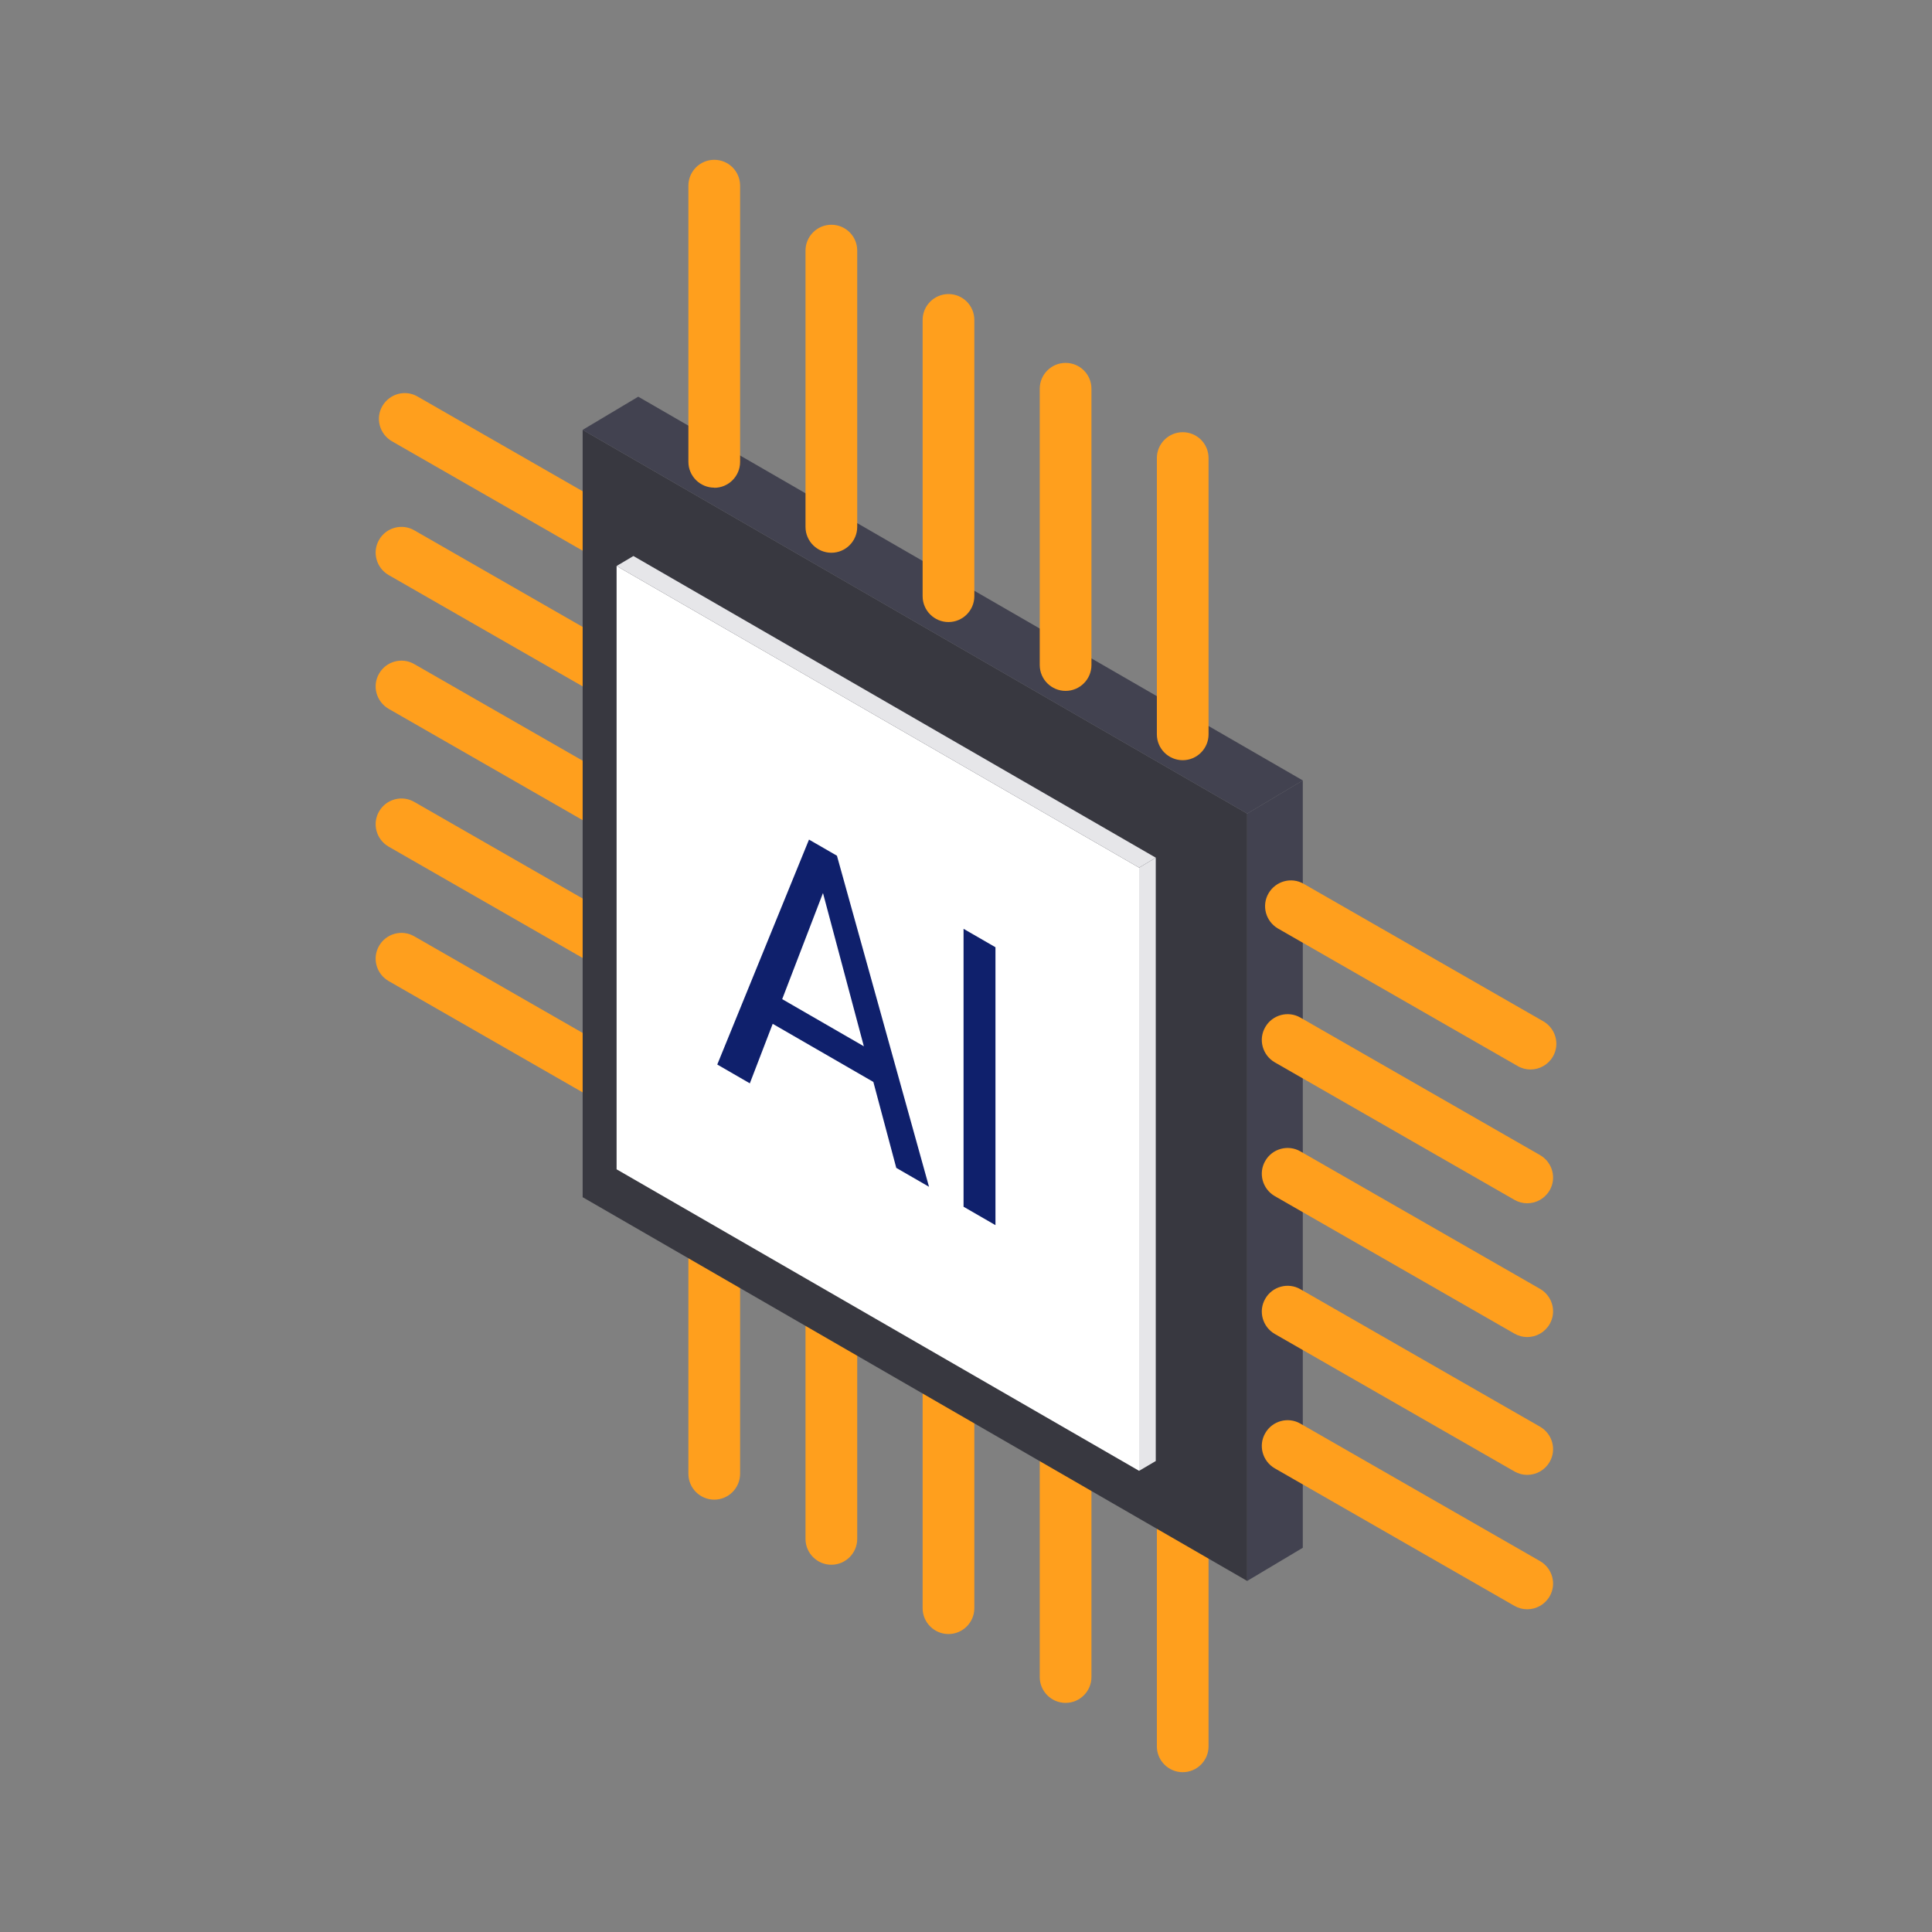 <svg width="180" height="180" viewBox="0 0 180 180" fill="none" xmlns="http://www.w3.org/2000/svg">
<rect x="0" y="0" width="180" height="180" fill="#808080" stroke="none"/>
<g clip-path="url(#clip0_278_27804)">
<path d="M59.725 104.532C59.319 104.532 58.912 104.43 58.535 104.212L36.204 91.4C35.058 90.733 34.652 89.267 35.319 88.121C35.972 86.975 37.452 86.568 38.599 87.236L60.929 100.048C62.076 100.716 62.482 102.181 61.814 103.327C61.365 104.096 60.567 104.532 59.725 104.532Z" fill="#FF9F1D"/>
<path d="M59.725 92.01C59.319 92.01 58.912 91.908 58.535 91.691L36.204 78.878C35.058 78.211 34.652 76.745 35.319 75.599C35.972 74.453 37.452 74.047 38.599 74.714L60.929 87.526C62.076 88.194 62.482 89.659 61.814 90.806C61.365 91.575 60.567 92.01 59.725 92.01Z" fill="#FF9F1D"/>
<path d="M59.725 79.168C59.319 79.168 58.912 79.067 58.535 78.849L36.204 66.037C35.058 65.37 34.652 63.904 35.319 62.758C35.972 61.611 37.452 61.205 38.599 61.873L60.929 74.685C62.076 75.352 62.482 76.818 61.814 77.964C61.365 78.733 60.567 79.168 59.725 79.168Z" fill="#FF9F1D"/>
<path d="M59.725 66.705C59.319 66.705 58.912 66.603 58.535 66.385L36.204 53.573C35.058 52.906 34.652 51.44 35.319 50.294C35.972 49.148 37.452 48.741 38.599 49.409L60.929 62.221C62.076 62.889 62.482 64.354 61.814 65.5C61.365 66.269 60.567 66.705 59.725 66.705Z" fill="#FF9F1D"/>
<path d="M60.03 54.24C59.623 54.24 59.217 54.139 58.84 53.921L36.509 41.109C35.363 40.441 34.956 38.976 35.624 37.829C36.291 36.683 37.757 36.277 38.903 36.944L61.234 49.757C62.38 50.424 62.786 51.89 62.119 53.036C61.669 53.805 60.871 54.24 60.03 54.24Z" fill="#FF9F1D"/>
<path d="M66.545 139.719C65.224 139.719 64.136 138.645 64.136 137.31V111.569C64.136 110.249 65.21 109.161 66.545 109.161C67.879 109.161 68.953 110.234 68.953 111.569V137.31C68.953 138.63 67.879 139.719 66.545 139.719Z" fill="#FF9F1D"/>
<path d="M77.456 145.783C76.136 145.783 75.047 144.71 75.047 143.375V117.634C75.047 116.314 76.121 115.225 77.456 115.225C78.791 115.225 79.865 116.299 79.865 117.634V143.375C79.865 144.695 78.791 145.783 77.456 145.783Z" fill="#FF9F1D"/>
<path d="M88.368 152.24C87.047 152.24 85.959 151.166 85.959 149.832V124.091C85.959 122.771 87.033 121.682 88.368 121.682C89.702 121.682 90.776 122.756 90.776 124.091V149.832C90.776 151.152 89.702 152.24 88.368 152.24Z" fill="#FF9F1D"/>
<path d="M99.279 158.654C97.959 158.654 96.87 157.58 96.87 156.245V130.505C96.87 129.184 97.944 128.096 99.279 128.096C100.614 128.096 101.688 129.17 101.688 130.505V156.245C101.688 157.566 100.614 158.654 99.279 158.654Z" fill="#FF9F1D"/>
<path d="M110.191 165.111C108.87 165.111 107.782 164.037 107.782 162.702V136.962C107.782 135.641 108.856 134.553 110.191 134.553C111.525 134.553 112.599 135.627 112.599 136.962V162.702C112.599 164.023 111.525 165.111 110.191 165.111Z" fill="#FF9F1D"/>
<path d="M54.284 111.54L116.198 147.293V75.802L54.284 40.05V111.54Z" fill="#383840"/>
<path d="M116.198 75.802L121.378 72.711L59.464 36.959L54.284 40.05L116.198 75.802Z" fill="#424250"/>
<path d="M116.198 75.802L121.378 72.711V144.202L116.198 147.292V75.802Z" fill="#424250"/>
<path d="M57.447 108.942L106.128 137.034V80.837L57.447 52.731V108.942Z" fill="white"/>
<path d="M106.128 80.837L107.68 79.908L59.014 51.803L57.447 52.731L106.128 80.837Z" fill="#E6E6E9"/>
<path d="M106.128 80.837L107.68 79.909V136.12L106.128 137.034V80.837Z" fill="#E6E6E9"/>
<path d="M66.545 45.433C65.224 45.433 64.136 44.359 64.136 43.024V17.298C64.136 15.978 65.21 14.889 66.545 14.889C67.879 14.889 68.953 15.963 68.953 17.298V43.039C68.953 44.359 67.879 45.447 66.545 45.447V45.433Z" fill="#FF9F1D"/>
<path d="M77.456 51.498C76.136 51.498 75.047 50.424 75.047 49.089V23.349C75.047 22.028 76.121 20.94 77.456 20.94C78.791 20.94 79.865 22.014 79.865 23.349V49.089C79.865 50.41 78.791 51.498 77.456 51.498Z" fill="#FF9F1D"/>
<path d="M88.368 57.955C87.047 57.955 85.959 56.882 85.959 55.547V29.806C85.959 28.486 87.033 27.397 88.368 27.397C89.702 27.397 90.776 28.471 90.776 29.806V55.547C90.776 56.867 89.702 57.955 88.368 57.955Z" fill="#FF9F1D"/>
<path d="M99.279 64.368C97.959 64.368 96.87 63.295 96.87 61.96V36.219C96.87 34.899 97.944 33.81 99.279 33.81C100.614 33.81 101.688 34.884 101.688 36.219V61.96C101.688 63.28 100.614 64.368 99.279 64.368Z" fill="#FF9F1D"/>
<path d="M110.191 70.826C108.87 70.826 107.782 69.752 107.782 68.417V42.676C107.782 41.356 108.856 40.267 110.191 40.267C111.525 40.267 112.599 41.341 112.599 42.676V68.417C112.599 69.737 111.525 70.826 110.191 70.826Z" fill="#FF9F1D"/>
<path d="M142.286 149.933C141.88 149.933 141.474 149.832 141.097 149.614L118.766 136.802C117.62 136.134 117.213 134.669 117.881 133.523C118.534 132.376 120.014 131.97 121.16 132.638L143.491 145.45C144.637 146.117 145.043 147.583 144.376 148.729C143.926 149.498 143.128 149.933 142.286 149.933Z" fill="#FF9F1D"/>
<path d="M142.286 137.411C141.88 137.411 141.474 137.31 141.097 137.092L118.766 124.28C117.62 123.613 117.213 122.147 117.881 121.001C118.534 119.854 120.014 119.448 121.16 120.116L143.491 132.928C144.637 133.595 145.043 135.061 144.376 136.207C143.926 136.976 143.128 137.411 142.286 137.411Z" fill="#FF9F1D"/>
<path d="M142.286 124.57C141.88 124.57 141.474 124.468 141.097 124.251L118.766 111.438C117.62 110.771 117.213 109.305 117.881 108.159C118.534 107.013 120.014 106.607 121.16 107.274L143.491 120.086C144.637 120.754 145.043 122.219 144.376 123.366C143.926 124.135 143.128 124.57 142.286 124.57Z" fill="#FF9F1D"/>
<path d="M142.286 112.106C141.88 112.106 141.474 112.005 141.097 111.787L118.766 98.975C117.62 98.307 117.213 96.842 117.881 95.695C118.534 94.549 120.014 94.143 121.16 94.81L143.491 107.623C144.637 108.29 145.043 109.756 144.376 110.902C143.926 111.671 143.128 112.106 142.286 112.106Z" fill="#FF9F1D"/>
<path d="M142.591 99.642C142.185 99.642 141.779 99.541 141.402 99.323L119.071 86.511C117.924 85.843 117.518 84.378 118.186 83.231C118.853 82.085 120.319 81.679 121.465 82.346L143.796 95.159C144.942 95.826 145.348 97.291 144.681 98.438C144.231 99.207 143.433 99.642 142.591 99.642Z" fill="#FF9F1D"/>
<path d="M96.827 104.923C93.083 96.754 87.599 90.152 81.795 86.83C75.991 83.492 70.506 83.797 66.762 87.657L66.443 87.99L66.762 88.687C70.506 96.856 75.991 103.458 81.795 106.781C87.599 110.118 93.083 109.813 96.827 105.954L97.146 105.62L96.827 104.923ZM81.403 103.835C78.443 102.138 76.034 97.494 76.034 93.49C76.034 89.485 78.443 87.613 81.403 89.325C84.363 91.023 86.772 95.666 86.772 99.671C86.772 103.676 84.363 105.547 81.403 103.835ZM67.996 88.876C70.767 86.249 74.482 85.64 78.53 86.975C76.353 87.163 74.83 89.311 74.83 92.808C74.83 96.305 76.339 100.193 78.53 102.878C74.482 99.569 70.767 94.68 67.996 88.861V88.876ZM83.826 106.186C86.249 106.273 87.961 104.067 87.961 100.338C87.961 96.609 86.249 92.43 83.826 89.746C88.353 93.025 92.532 98.336 95.594 104.735C92.532 107.622 88.353 108.116 83.826 106.2V106.186Z" fill="white"/>
<path d="M84.755 98.496C84.755 101.006 83.246 102.167 81.388 101.108C79.531 100.034 78.022 97.147 78.022 94.636C78.022 92.126 79.531 90.965 81.388 92.025C83.246 93.084 84.755 95.986 84.755 98.496Z" fill="white"/>
<path d="M77.283 81.619L69.86 100.932L66.826 99.18L75.373 78.223L77.329 79.352L77.283 81.619ZM83.504 108.809L76.066 80.917L76.02 78.596L77.976 79.725L86.554 110.57L83.504 108.809ZM83.119 99.002V101.812L70.522 94.539V91.729L83.119 99.002Z" fill="#0F206C"/>
<path d="M92.745 88.252V114.144L89.772 112.428V86.536L92.745 88.252Z" fill="#0F206C"/>
</g>
<defs>
<clipPath id="clip0_278_27804">
<rect width="110" height="150.221" fill="white" transform="translate(35 14.889)"/>
</clipPath>
</defs>
</svg>
